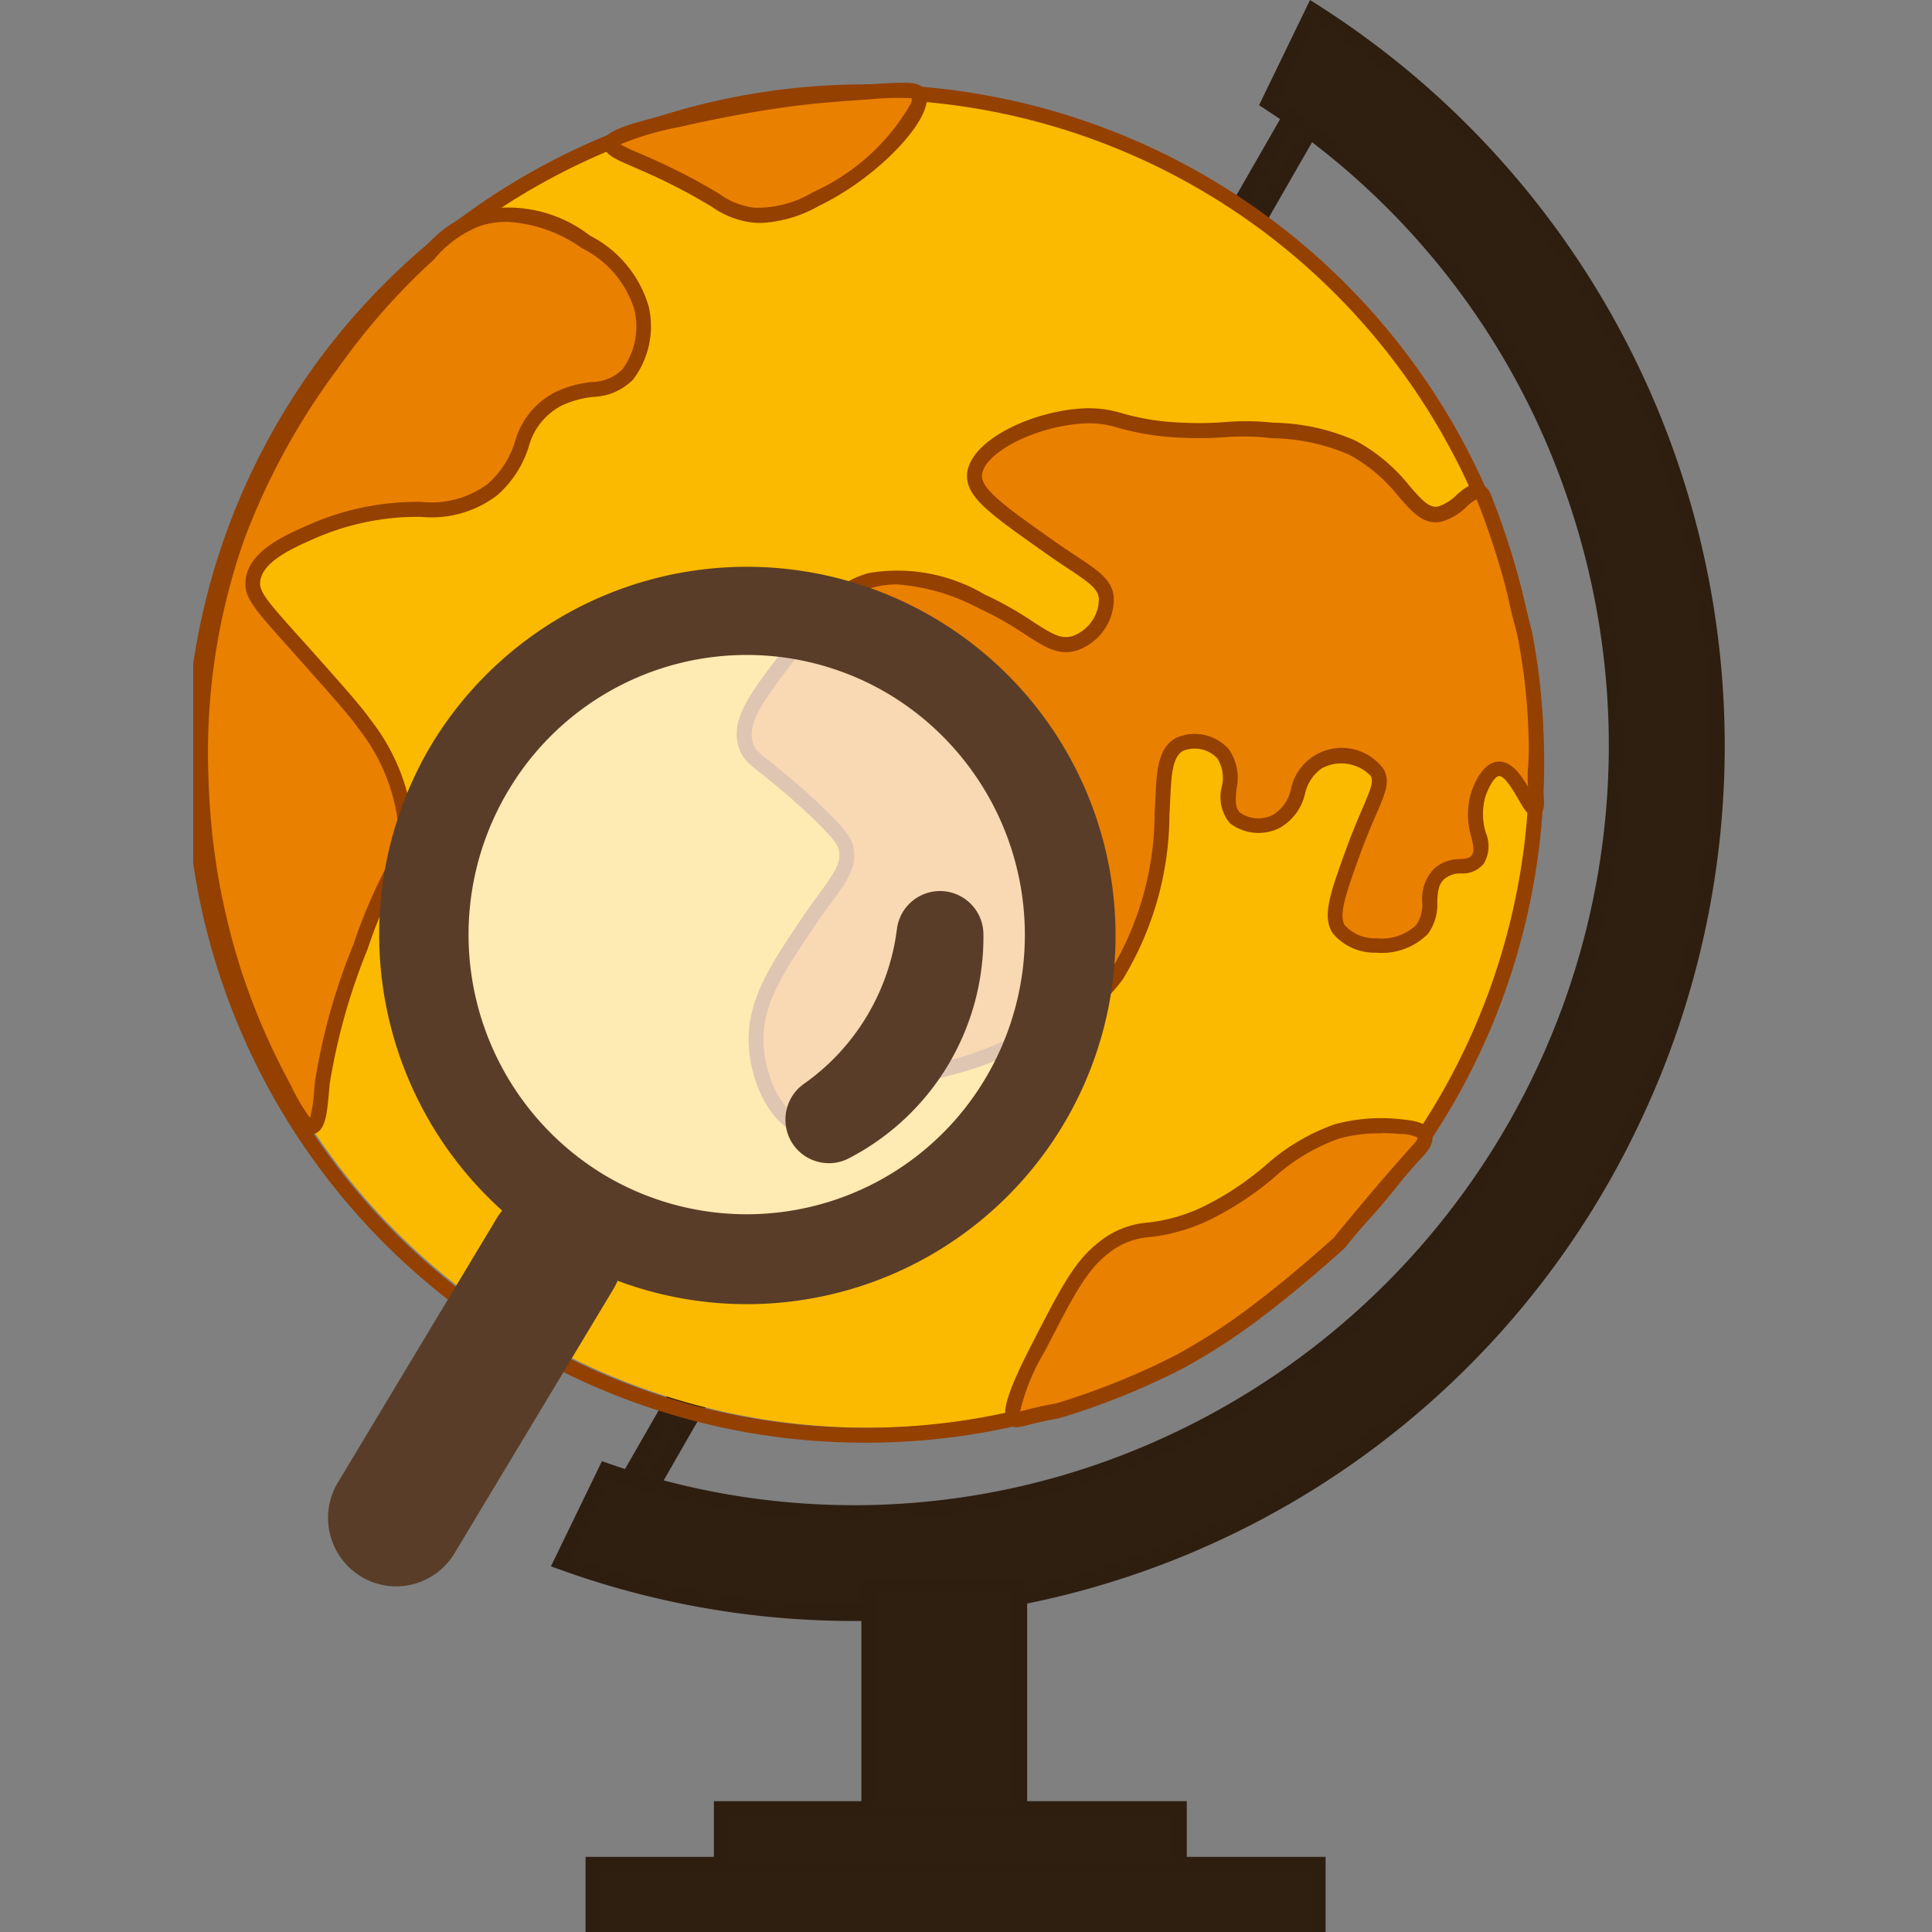 <svg xmlns="http://www.w3.org/2000/svg" xmlns:xlink="http://www.w3.org/1999/xlink" width="70" height="70" viewBox="0 0 70 70">
  <rect x="0" y="0" width="70" height="70" fill="#808080" stroke="none"/>
  <defs>
    <clipPath id="clip-path">
      <rect id="사각형_190" data-name="사각형 190" width="56" height="70" fill="none"/>
    </clipPath>
    <clipPath id="clip-path-2">
      <rect id="사각형_189" data-name="사각형 189" width="22.787" height="22.915" fill="none"/>
    </clipPath>
  </defs>
  <g id="그룹_340" data-name="그룹 340" transform="translate(-1578 -1587)">
    <rect id="사각형_209" data-name="사각형 209" width="70" height="70" transform="translate(1578 1587)" fill="#fff" opacity="0"/>
    <g id="그룹_339" data-name="그룹 339" transform="translate(1585 1587)">
      <g id="그룹_315" data-name="그룹 315">
        <path id="패스_98" data-name="패스 98" d="M0,.015,6.377,0l0,.881L0,.9Z" transform="translate(37.299 8.455) rotate(-59.999)" fill="#2f1f11"/>
        <path id="패스_76" data-name="패스 76" d="M207.01,20.9l-1.229-.713,3.444-6,1.229.713Zm-.493-.912.3.172,2.9-5.06-.3-.172Z" transform="translate(-168.835 -11.629)" fill="#2e1e10"/>
        <path id="패스_99" data-name="패스 99" d="M0,.015,6.377,0l0,.881L0,.9Z" transform="translate(15.184 54.539) rotate(-59.999)" fill="#2f1f11"/>
        <path id="패스_77" data-name="패스 77" d="M83.834,276.138l-1.228-.713,3.444-6,1.228.714Zm-.493-.912.3.172,2.9-5.06-.3-.172Z" transform="translate(-67.775 -220.781)" fill="#2e1e10"/>
        <g id="그룹_308" data-name="그룹 308">
          <g id="그룹_307" data-name="그룹 307" clip-path="url(#clip-path)">
            <path id="패스_78" data-name="패스 78" d="M99.888,5.483a27.835,27.835,0,0,1-6.022,49.558,27.349,27.349,0,0,1-18,0l-1.612,3.325a30.972,30.972,0,0,0,20.8.152A31.518,31.518,0,0,0,101.5,2.158L99.888,5.483" transform="translate(-60.925 -1.768)" fill="#2f1f11"/>
            <path id="패스_79" data-name="패스 79" d="M83.161,58.73a31.339,31.339,0,0,1-10.7-1.878l-.282-.1,1.848-3.812.225.078a26.926,26.926,0,0,0,17.821,0,27.568,27.568,0,0,0,16.943-34.958A27.2,27.2,0,0,0,98.035,3.941l-.2-.13L99.683,0l.254.16a31.811,31.811,0,0,1,11.577,40.755A31.469,31.469,0,0,1,83.161,58.73M72.924,56.443A31.112,31.112,0,0,0,112.472,16.86,31.224,31.224,0,0,0,99.9.78L98.528,3.618a27.735,27.735,0,0,1,11,14.264A28.111,28.111,0,0,1,92.247,53.528,27.453,27.453,0,0,1,74.3,53.6Z" transform="translate(-59.218 0.001)" fill="#2e1e10"/>
            <path id="패스_80" data-name="패스 80" d="M49.95,42.774a24.2,24.2,0,1,1-24.2-24.336,24.268,24.268,0,0,1,24.2,24.336" transform="translate(-1.273 -15.109)" fill="#fbb900"/>
            <path id="패스_81" data-name="패스 81" d="M24.52,66.152A24.607,24.607,0,1,1,48.989,41.545,24.566,24.566,0,0,1,24.52,66.152m0-48.672A24.066,24.066,0,1,0,48.45,41.545,24.025,24.025,0,0,0,24.52,17.48" transform="translate(-0.042 -13.88)" fill="#944000"/>
            <rect id="사각형_186" data-name="사각형 186" width="5.468" height="8.091" transform="translate(24.478 57.437)" fill="#2f1f11"/>
            <path id="패스_82" data-name="패스 82" d="M140.845,325.253h-6.007V316.62h6.007Zm-5.468-.542h4.93v-7.549h-4.93Z" transform="translate(-110.629 -259.454)" fill="#2e1e10"/>
            <rect id="사각형_187" data-name="사각형 187" width="16.594" height="2.023" transform="translate(19.135 65.528)" fill="#2f1f11"/>
            <path id="패스_83" data-name="패스 83" d="M122.212,364H105.079v-2.564h17.133Zm-16.594-.542h16.056v-1.481H105.618Z" transform="translate(-86.213 -296.176)" fill="#2e1e10"/>
            <rect id="사각형_188" data-name="사각형 188" width="26.274" height="2.655" transform="translate(14.484 67.551)" fill="#2f1f11"/>
            <path id="패스_84" data-name="패스 84" d="M105.985,375.833H79.172v-3.2h26.813Zm-26.274-.542h25.735v-2.113H79.711Z" transform="translate(-64.957 -305.356)" fill="#2e1e10"/>
            <path id="패스_85" data-name="패스 85" d="M5.911,74.476a22.381,22.381,0,0,1,1.383-4.931c1.1-3.186,1.692-3.095,1.634-4.425a7.126,7.126,0,0,0-1.509-3.666c-.293-.43-1-1.219-2.388-2.781-1.324-1.485-1.7-1.866-1.634-2.4.1-.862,1.245-1.379,2.137-1.77,3.366-1.473,4.91-.159,6.537-1.517,1.357-1.133.834-2.507,2.389-3.287,1.066-.535,1.829-.148,2.514-.885a2.911,2.911,0,0,0,.5-2.4,3.964,3.964,0,0,0-2.011-2.4,4.832,4.832,0,0,0-3.9-.847,4.356,4.356,0,0,0-1.794,1.283,24.388,24.388,0,0,0-3.505,3.974A25.334,25.334,0,0,0,2.827,54.7,23.383,23.383,0,0,0,1.518,63.48a25.116,25.116,0,0,0,1.166,6.908,24.7,24.7,0,0,0,1.835,4.28c.5.984.78,1.442,1.007,1.4.287-.059.316-.9.384-1.588" transform="translate(-1.232 -35.243)" fill="#ea8000"/>
            <path id="패스_86" data-name="패스 86" d="M4.256,75.1c-.383,0-.689-.517-1.209-1.548A24.986,24.986,0,0,1,1.2,69.232a26.62,26.62,0,0,1-.8-3.279,26.246,26.246,0,0,1-.374-3.7A23.779,23.779,0,0,1,1.341,53.37a25.484,25.484,0,0,1,3.472-6.344,24.6,24.6,0,0,1,3.538-4.013,4.56,4.56,0,0,1,1.9-1.348,4.84,4.84,0,0,1,4.125.878,4.2,4.2,0,0,1,2.129,2.573,3.191,3.191,0,0,1-.57,2.644,2.129,2.129,0,0,1-1.432.625,3.458,3.458,0,0,0-1.159.318,2.368,2.368,0,0,0-1.193,1.507,3.887,3.887,0,0,1-1.144,1.746,3.926,3.926,0,0,1-2.742.777,9.242,9.242,0,0,0-3.86.78c-.753.33-1.892.828-1.977,1.553-.043.37.221.682,1.35,1.946L4,57.255c1.457,1.634,2.113,2.375,2.41,2.808a7.384,7.384,0,0,1,1.556,3.808,2.977,2.977,0,0,1-.48,1.782A18.317,18.317,0,0,0,6.316,68.4a22.275,22.275,0,0,0-1.369,4.868h0c-.009.095-.018.193-.027.291-.071.807-.128,1.444-.572,1.535a.462.462,0,0,1-.092.01m7.089-33.06a3.067,3.067,0,0,0-.93.141A4.076,4.076,0,0,0,8.729,43.4a24.206,24.206,0,0,0-3.473,3.936,25.035,25.035,0,0,0-3.408,6.219A23.266,23.266,0,0,0,.555,62.235a25.705,25.705,0,0,0,.366,3.623,26.121,26.121,0,0,0,.788,3.211A24.555,24.555,0,0,0,3.525,73.3a7.538,7.538,0,0,0,.708,1.211,5.13,5.13,0,0,0,.15-1.007c.009-.1.018-.2.027-.3a22.509,22.509,0,0,1,1.4-4.993,19.035,19.035,0,0,1,1.2-2.815,2.464,2.464,0,0,0,.42-1.509A6.927,6.927,0,0,0,5.965,60.37c-.289-.423-1.028-1.251-2.367-2.754l-.217-.244C2.184,56.033,1.823,55.629,1.9,55c.122-1.034,1.431-1.607,2.3-1.986a9.706,9.706,0,0,1,4.061-.825,3.419,3.419,0,0,0,2.411-.652,3.348,3.348,0,0,0,.987-1.529,2.873,2.873,0,0,1,1.453-1.792,3.959,3.959,0,0,1,1.324-.369,1.609,1.609,0,0,0,1.114-.458,2.633,2.633,0,0,0,.436-2.16A3.7,3.7,0,0,0,14.087,43a5.138,5.138,0,0,0-2.742-.958" transform="translate(0 -34.005)" fill="#944000"/>
            <path id="패스_87" data-name="패스 87" d="M84.37,20.041c-.021.311.7.434,2.311,1.243,1.756.881,1.976,1.273,2.849,1.349a4.143,4.143,0,0,0,2.263-.59c2.2-1.065,4.067-3.19,3.683-3.812-.078-.126-.237-.173-1.777-.065-1.44.1-2.16.151-3.415.337-.429.064-1.733.263-3.465.662-2.292.529-2.441.741-2.45.876" transform="translate(-69.222 -14.837)" fill="#ea8000"/>
            <path id="패스_88" data-name="패스 88" d="M88.554,21.682q-.137,0-.28-.012a3.207,3.207,0,0,1-1.524-.594c-.345-.2-.775-.458-1.422-.782-.591-.3-1.069-.5-1.419-.655-.71-.307-1.067-.462-1.041-.849.021-.321.211-.557,2.659-1.122,1.182-.273,2.388-.5,3.486-.666,1.266-.188,1.991-.239,3.436-.339,1.588-.111,1.853-.086,2.024.193a.769.769,0,0,1,.045.635c-.272.938-1.916,2.633-3.841,3.564a4.737,4.737,0,0,1-2.123.628m-5.089-2.849a6.575,6.575,0,0,0,.656.308c.355.154.842.364,1.446.667.664.333,1.1.592,1.455.8a2.739,2.739,0,0,0,1.3.521,3.924,3.924,0,0,0,2.123-.564A7.745,7.745,0,0,0,94,17.339a.414.414,0,0,0,.021-.176,10.719,10.719,0,0,0-1.536.041c-1.431.1-2.149.15-3.395.335-1.084.161-2.275.389-3.444.658a10.815,10.815,0,0,0-2.181.637" transform="translate(-67.989 -13.604)" fill="#944000"/>
            <path id="패스_89" data-name="패스 89" d="M137.847,86.223c-.359-.19-.828.676-1.462.794-.942.174-1.329-1.472-3.143-2.4a7.438,7.438,0,0,0-2.891-.632c-1.49-.149-1.723.073-3.268,0-2.3-.108-2.379-.625-3.771-.506-1.735.149-3.74,1.134-3.772,2.149-.02.649.867,1.275,2.64,2.528,1.385.979,2.063,1.238,2.137,1.9a1.71,1.71,0,0,1-1.131,1.643c-.916.292-1.512-.669-3.394-1.517a5.991,5.991,0,0,0-4.023-.758c-1.141.318-1.767,1.14-3.017,2.781-1.109,1.455-1.755,2.3-1.509,3.16.167.579.58.6,2.263,2.149,1.24,1.14,1.344,1.429,1.383,1.643.143.788-.463,1.289-1.383,2.655-1.065,1.582-1.865,2.77-1.886,4.172-.02,1.347.678,2.99,1.76,3.287.8.219,1.238-.447,3.143-1.391,1.941-.962,2.231-.641,4.148-1.517,1.973-.9,3.147-1.436,4.023-2.655,1.383-1.924,1.577-4.929,1.634-5.815.074-1.148.006-2.18.628-2.528a1.386,1.386,0,0,1,1.584.335c.6.706-.15,1.755.428,2.32a1.424,1.424,0,0,0,1.509.126c.921-.449.628-1.649,1.508-2.149a1.744,1.744,0,0,1,2.137.379c.287.5-.2,1.022-.88,2.908-.554,1.533-.824,2.309-.5,2.781a2.231,2.231,0,0,0,3.017,0c.513-.63.016-1.477.629-2.023.5-.448,1.063-.082,1.383-.506.385-.509-.313-1.187,0-2.275.1-.351.376-.987.754-1.011.607-.039,1.112,1.524,1.328,1.442.092-.035.051-.337.023-.652-.071-.822.041-.721.013-1.928a22.418,22.418,0,0,0-.353-3.446c-.158-.848-.158-.552-.414-1.779A27.346,27.346,0,0,0,138,86.431a.365.365,0,0,0-.156-.209" transform="translate(-91.227 -68.39)" fill="#ea8000"/>
            <path id="패스_90" data-name="패스 90" d="M112.441,108.351a1.382,1.382,0,0,1-.368-.052c-1.237-.34-1.98-2.108-1.959-3.553.022-1.483.865-2.734,1.932-4.32.233-.346.444-.634.63-.889.567-.775.794-1.108.711-1.566-.021-.116-.064-.357-1.3-1.492-.677-.622-1.139-.99-1.477-1.258-.509-.4-.741-.589-.864-1.016-.284-.988.407-1.9,1.553-3.4,1.287-1.689,1.932-2.536,3.16-2.879a6.207,6.207,0,0,1,4.2.772,12.44,12.44,0,0,1,1.758.99c.7.454,1.028.649,1.444.516a1.439,1.439,0,0,0,.945-1.355c-.04-.357-.326-.564-1.146-1.108-.255-.169-.545-.361-.878-.6-1.908-1.348-2.779-1.964-2.754-2.758.036-1.186,2.151-2.251,4.018-2.411a4.126,4.126,0,0,1,1.63.173,9.1,9.1,0,0,0,2.177.332,11.851,11.851,0,0,0,1.509-.021,9.307,9.307,0,0,1,1.774.022,7.615,7.615,0,0,1,2.987.66,6.361,6.361,0,0,1,1.95,1.645c.454.521.705.79,1.021.732a1.691,1.691,0,0,0,.681-.428c.285-.245.608-.523.956-.339a.628.628,0,0,1,.283.353,27.356,27.356,0,0,1,1.127,3.491c.129.62.193.846.244,1.028a7.251,7.251,0,0,1,.172.757,22.717,22.717,0,0,1,.357,3.489,10.57,10.57,0,0,1-.022,1.109,4.228,4.228,0,0,0,.008.8l.01.114c.037.4.066.711-.206.815-.3.113-.468-.18-.7-.585-.162-.277-.49-.851-.7-.84-.151.01-.391.391-.513.816a2.3,2.3,0,0,0,.038,1.251,1.241,1.241,0,0,1-.082,1.113.993.993,0,0,1-.813.35.9.9,0,0,0-.605.195c-.224.2-.246.45-.264.842a1.8,1.8,0,0,1-.335,1.15,2.357,2.357,0,0,1-1.886.683,1.966,1.966,0,0,1-1.562-.7c-.406-.6-.094-1.46.472-3.027.235-.65.444-1.133.611-1.521.3-.7.4-.958.289-1.158A1.485,1.485,0,0,0,130.882,95a1.526,1.526,0,0,0-.609.925,1.91,1.91,0,0,1-.914,1.232,1.7,1.7,0,0,1-1.814-.176,1.49,1.49,0,0,1-.288-1.311,1.332,1.332,0,0,0-.157-1.028,1.126,1.126,0,0,0-1.248-.274c-.392.219-.425.936-.462,1.767-.008.176-.016.358-.028.543a11.567,11.567,0,0,1-1.685,5.957c-.918,1.277-2.127,1.828-4.13,2.743a11.324,11.324,0,0,1-2.024.719,9.8,9.8,0,0,0-2.117.795c-.673.333-1.159.63-1.549.869a2.859,2.859,0,0,1-1.416.592m3.033-20.016a3.224,3.224,0,0,0-.87.116c-1.054.294-1.662,1.093-2.875,2.684-1.044,1.37-1.673,2.2-1.464,2.921.072.251.19.352.68.742.344.273.815.648,1.506,1.283,1.266,1.164,1.413,1.5,1.466,1.8.128.706-.244,1.214-.807,1.984-.183.25-.391.534-.618.871-1.057,1.569-1.82,2.7-1.84,4.024-.018,1.222.619,2.763,1.562,3.022.379.1.646-.042,1.362-.48.4-.244.9-.548,1.591-.892a10.375,10.375,0,0,1,2.216-.832,10.865,10.865,0,0,0,1.94-.689c1.922-.877,3.082-1.407,3.916-2.567a11.062,11.062,0,0,0,1.584-5.674c.012-.181.02-.359.028-.532.045-.992.084-1.849.739-2.215a1.651,1.651,0,0,1,1.919.4,1.8,1.8,0,0,1,.283,1.431c-.04.423-.056.692.128.871a1.16,1.16,0,0,0,1.2.077,1.426,1.426,0,0,0,.643-.93,1.882,1.882,0,0,1,3.353-.732c.257.447.073.873-.261,1.645-.165.381-.37.856-.6,1.49-.515,1.425-.773,2.185-.534,2.536a1.471,1.471,0,0,0,1.141.467,1.82,1.82,0,0,0,1.446-.485,1.323,1.323,0,0,0,.214-.831,1.555,1.555,0,0,1,.445-1.223,1.419,1.419,0,0,1,.924-.33c.245-.018.345-.034.423-.137.1-.138.068-.322-.013-.66a2.8,2.8,0,0,1-.032-1.527c.056-.194.366-1.166,1-1.207.473-.029.81.452,1.087.914a4.52,4.52,0,0,1,0-.717,10.1,10.1,0,0,0,.02-1.059,22.082,22.082,0,0,0-.348-3.4,6.73,6.73,0,0,0-.161-.71c-.053-.19-.119-.426-.252-1.063a27.649,27.649,0,0,0-1.1-3.411.4.4,0,0,0-.026-.058,1.666,1.666,0,0,0-.359.265,2.1,2.1,0,0,1-.933.549c-.635.117-1.045-.358-1.524-.907a5.9,5.9,0,0,0-1.79-1.52,7.254,7.254,0,0,0-2.8-.6A8.73,8.73,0,0,0,127.4,83a12.531,12.531,0,0,1-1.569.022,9.574,9.574,0,0,1-2.289-.349,3.591,3.591,0,0,0-1.447-.157c-1.722.147-3.5,1.1-3.525,1.887-.015.5.941,1.179,2.526,2.3.327.231.613.421.865.588.847.562,1.314.872,1.384,1.5a1.977,1.977,0,0,1-1.317,1.932c-.676.216-1.189-.117-1.9-.577a11.979,11.979,0,0,0-1.686-.951,7.5,7.5,0,0,0-2.971-.86" transform="translate(-89.991 -67.162)" fill="#944000"/>
            <path id="패스_91" data-name="패스 91" d="M179.433,226.007a6.194,6.194,0,0,0-2.347.169c-1.977.67-2.485,1.841-4.526,2.866-2.164,1.087-2.675.314-4.023,1.433-.778.645-1.273,1.61-2.263,3.54-.36.7-1.185,2.327-.855,2.578.065.049.147.024.436-.049,1.115-.284.837-.153,1.351-.316a26.221,26.221,0,0,0,4.18-1.707,22.034,22.034,0,0,0,2.849-1.854c1.415-1.065,2.933-2.444,2.933-2.444s1.722-2.111,2.86-3.35c.092-.1.312-.339.247-.539-.071-.217-.446-.289-.844-.325" transform="translate(-135.658 -185.173)" fill="#ea8000"/>
            <path id="패스_92" data-name="패스 92" d="M164.274,235.658a.372.372,0,0,1-.238-.08c-.382-.29-.179-1.054.778-2.918,1.005-1.96,1.51-2.944,2.331-3.624a3.251,3.251,0,0,1,1.914-.8,6.153,6.153,0,0,0,2.16-.668,10.668,10.668,0,0,0,2.051-1.384,7.548,7.548,0,0,1,2.509-1.5,6.431,6.431,0,0,1,2.457-.182c.487.045.954.138,1.075.511.114.35-.178.669-.3.805-1.125,1.225-2.834,3.319-2.85,3.339l-.028.03c-.015.014-1.543,1.4-2.953,2.46a22.2,22.2,0,0,1-2.883,1.876,26.236,26.236,0,0,1-4.227,1.727,2.815,2.815,0,0,1-.465.118c-.129.022-.324.056-.9.2l-.047.012a1.663,1.663,0,0,1-.379.071m13.209-10.643a5.374,5.374,0,0,0-1.534.188,7.012,7.012,0,0,0-2.343,1.4,11.271,11.271,0,0,1-2.148,1.446,6.7,6.7,0,0,1-2.324.719,2.742,2.742,0,0,0-1.648.68c-.735.61-1.223,1.561-2.195,3.455a7.587,7.587,0,0,0-.9,2.187l.132-.033.047-.012c.6-.153.806-.188.943-.212a2.332,2.332,0,0,0,.394-.1,26.226,26.226,0,0,0,4.133-1.687,21.714,21.714,0,0,0,2.816-1.833c1.389-1.045,2.9-2.415,2.914-2.428l0,0c.059-.082.145-.186.259-.323.18-.218.431-.521.718-.863.524-.625,1.273-1.5,1.864-2.149.17-.185.188-.256.187-.278a1.335,1.335,0,0,0-.611-.133c-.252-.023-.488-.033-.7-.033" transform="translate(-134.436 -183.944)" fill="#944000"/>
            <g id="그룹_306" data-name="그룹 306" transform="translate(8.556 22.028)" opacity="0.7">
              <g id="그룹_305" data-name="그룹 305">
                <g id="그룹_304" data-name="그룹 304" clip-path="url(#clip-path-2)">
                  <path id="패스_93" data-name="패스 93" d="M47.658,133.462a11.393,11.393,0,1,0,11.393-11.457,11.425,11.425,0,0,0-11.393,11.457" transform="translate(-47.658 -122.005)" fill="#fff"/>
                </g>
              </g>
            </g>
            <path id="패스_94" data-name="패스 94" d="M32.454,121.186a13.01,13.01,0,0,1,17.922-4.441,13.168,13.168,0,0,1,4.416,18.023,13.018,13.018,0,0,1-16.012,5.4,2.231,2.231,0,0,1-.229.523l-5.75,9.563A2.193,2.193,0,0,1,29.78,151a2.219,2.219,0,0,1-.744-3.038l5.75-9.563a2.21,2.21,0,0,1,.354-.447,13.179,13.179,0,0,1-2.686-16.767m5.815,15.7a10.316,10.316,0,0,0,14.21-3.521,10.44,10.44,0,0,0-3.5-14.29,10.316,10.316,0,0,0-14.21,3.521,10.44,10.44,0,0,0,3.5,14.29" transform="translate(-23.562 -94.113)" fill="#593d28"/>
            <path id="패스_95" data-name="패스 95" d="M29.682,150.348a2.473,2.473,0,0,1-2.393-1.89,2.478,2.478,0,0,1,.285-1.879l5.75-9.563a2.5,2.5,0,0,1,.2-.285A13.453,13.453,0,0,1,30.991,119.8a13.358,13.358,0,1,1,6.716,19.473,2.5,2.5,0,0,1-.158.31l-5.75,9.563a2.47,2.47,0,0,1-2.117,1.2m12.73-36.467A12.86,12.86,0,0,0,34.082,136.5l.225.194-.213.207a1.928,1.928,0,0,0-.311.392l-5.75,9.564a1.948,1.948,0,0,0,.653,2.666,1.924,1.924,0,0,0,2.651-.657l5.75-9.564a1.966,1.966,0,0,0,.2-.459l.084-.286.275.111a12.692,12.692,0,0,0,15.682-5.287A12.911,12.911,0,0,0,49,115.732a12.652,12.652,0,0,0-6.592-1.851m-.039,23.527a10.617,10.617,0,0,1-10.292-8.121,10.682,10.682,0,0,1,7.769-12.922,10.5,10.5,0,0,1,8.034,1.23,10.724,10.724,0,0,1,3.592,14.662,10.61,10.61,0,0,1-9.1,5.151m-5.2-2a10.059,10.059,0,0,0,13.84-3.43,10.18,10.18,0,0,0-3.411-13.918,10.047,10.047,0,0,0-13.84,3.43,10.169,10.169,0,0,0,3.411,13.918" transform="translate(-22.33 -92.869)" fill="#593d28"/>
            <path id="패스_96" data-name="패스 96" d="M121.659,189.417h0a1.3,1.3,0,0,0,1.277.04,8.75,8.75,0,0,0,4.729-7.869,1.312,1.312,0,0,0-.629-1.114h0a1.3,1.3,0,0,0-1.964.941,8.364,8.364,0,0,1-3.483,5.809,1.314,1.314,0,0,0,.072,2.194" transform="translate(-99.301 -147.732)" fill="#593d28"/>
            <path id="패스_97" data-name="패스 97" d="M121.1,188.647a1.57,1.57,0,0,1-1.571-1.522,1.584,1.584,0,0,1,.669-1.351,8.094,8.094,0,0,0,3.371-5.622,1.573,1.573,0,0,1,3.132.208,9.021,9.021,0,0,1-4.874,8.111,1.57,1.57,0,0,1-.727.178m-.535-.69a1.024,1.024,0,0,0,1.014.031,8.479,8.479,0,0,0,4.584-7.627,1.038,1.038,0,0,0-1.489-.932,1.008,1.008,0,0,0-.57.79,8.636,8.636,0,0,1-3.6,6,1.043,1.043,0,0,0-.441.89,1.022,1.022,0,0,0,.5.851" transform="translate(-98.07 -146.504)" fill="#593d28"/>
          </g>
        </g>
      </g>
    </g>
  </g>
</svg>

